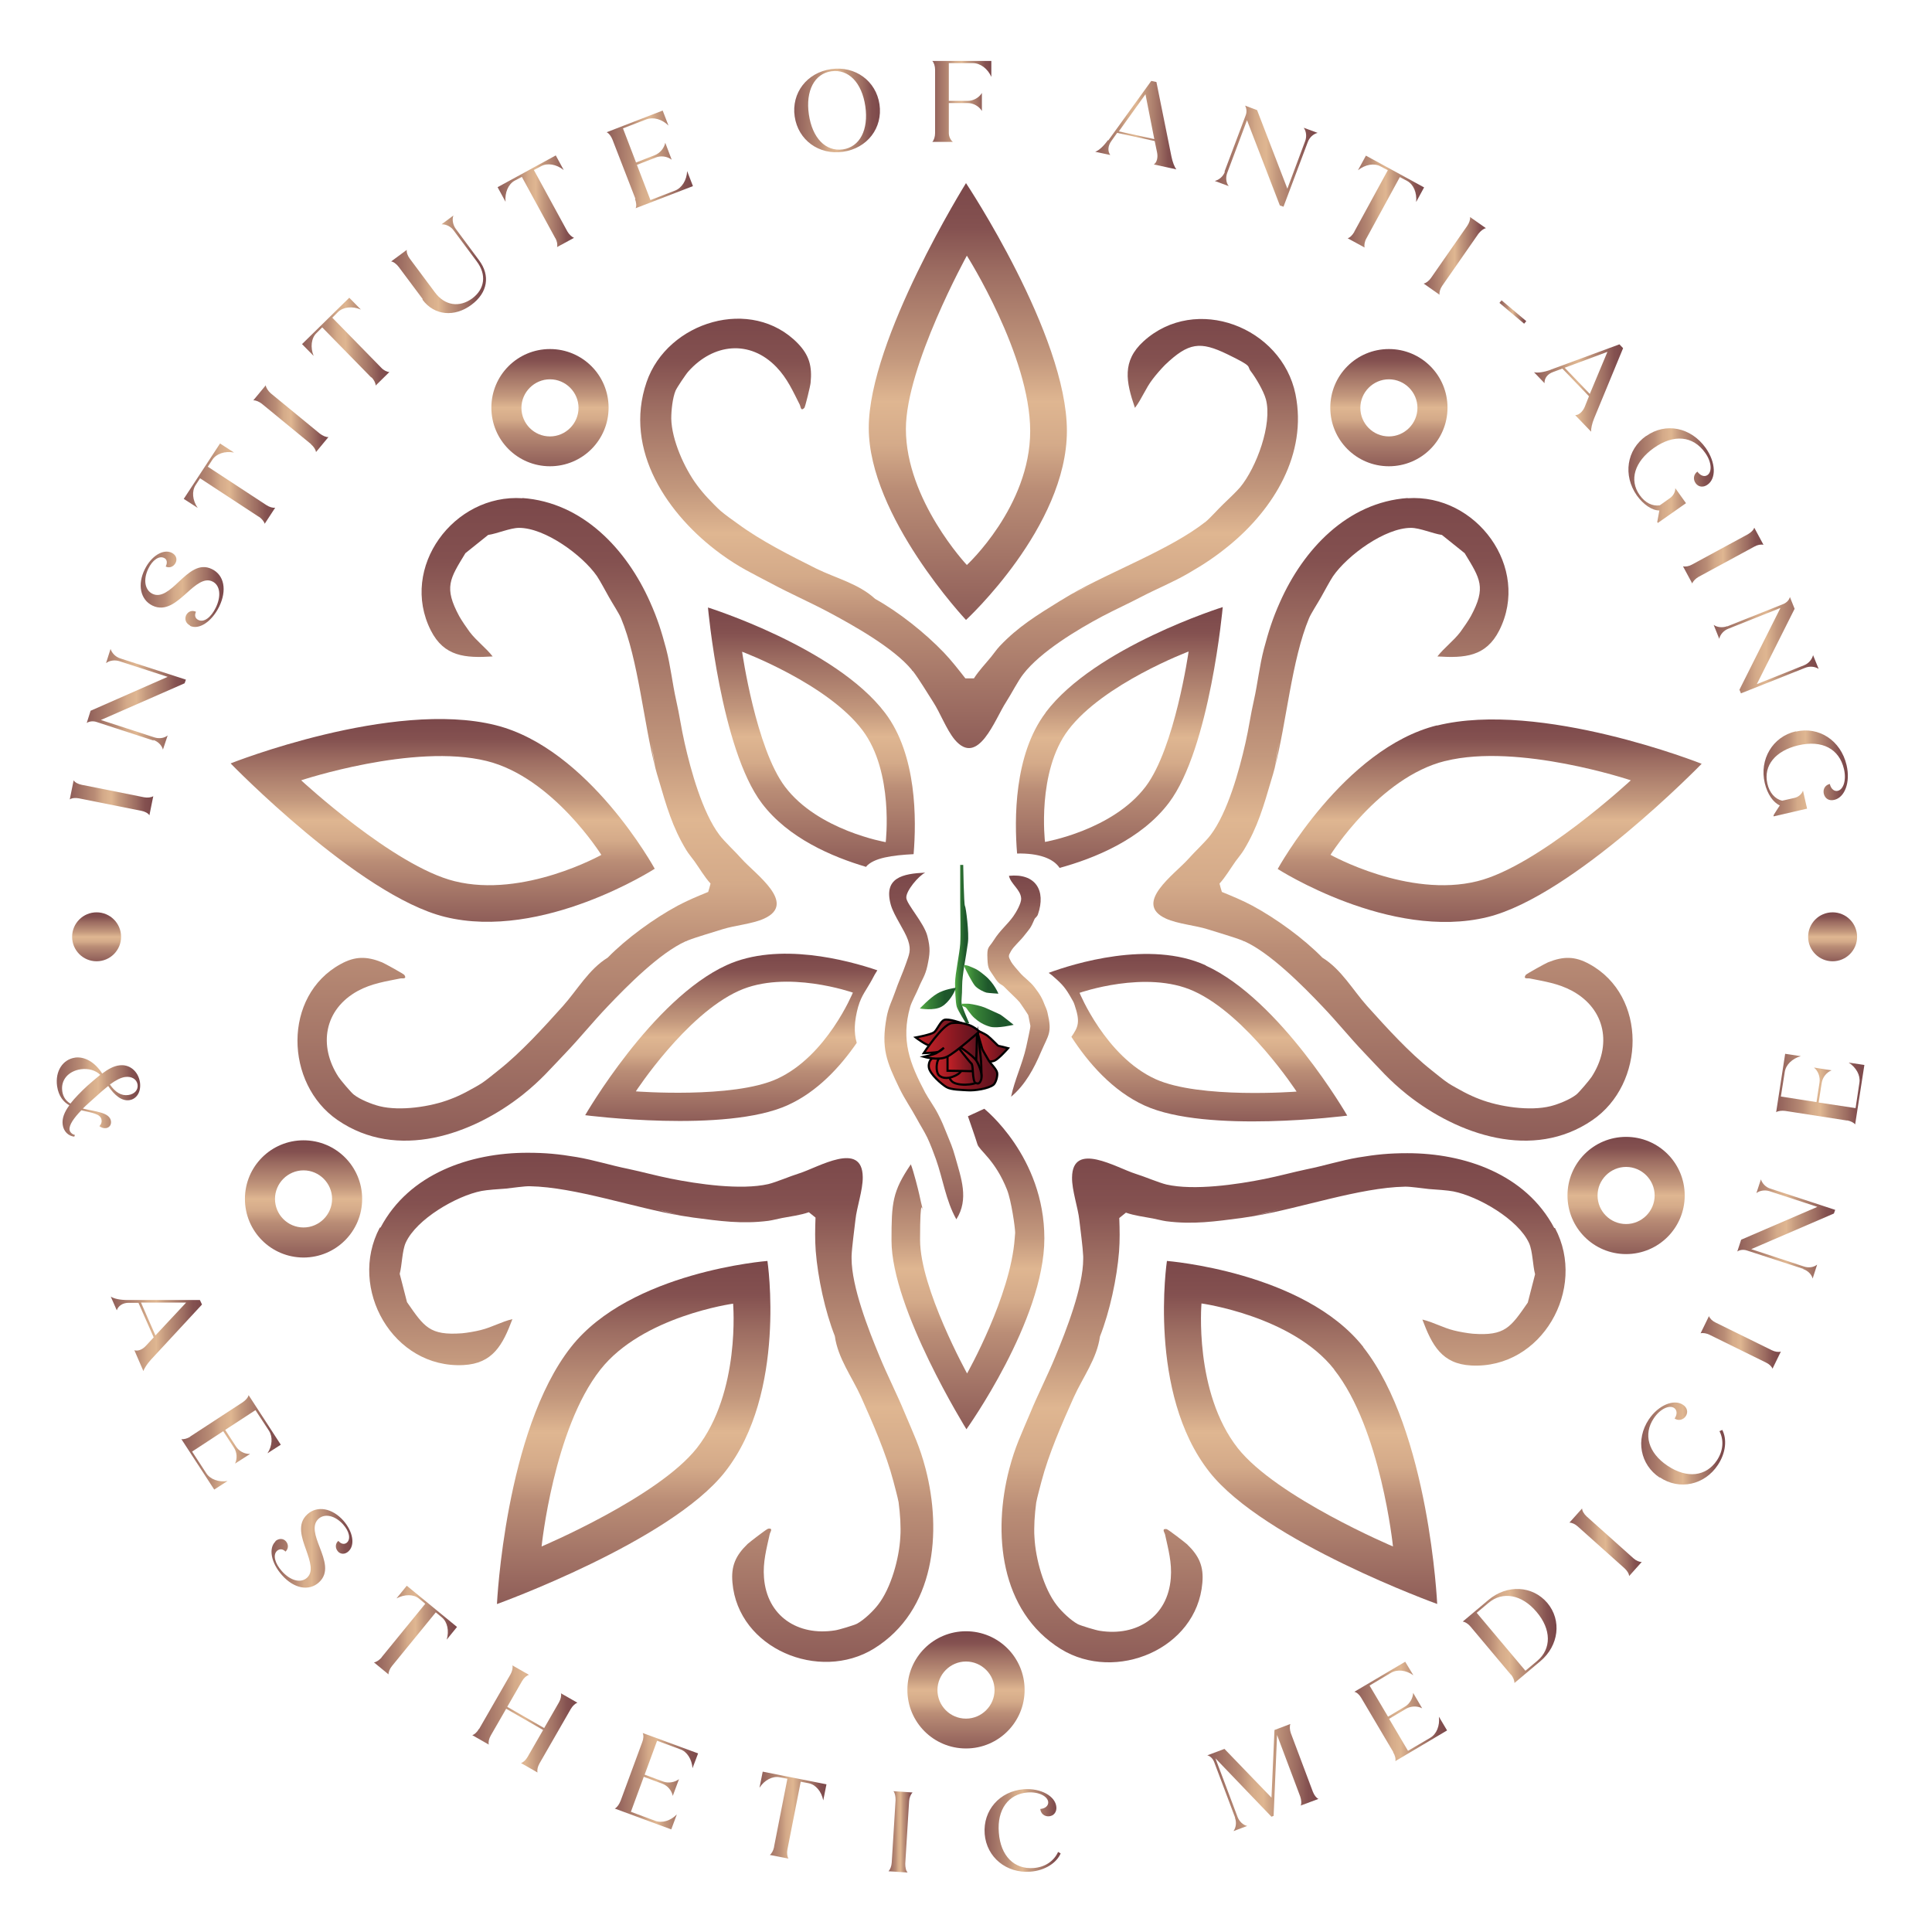 <?xml version="1.0" encoding="UTF-8"?>
<svg xmlns="http://www.w3.org/2000/svg" xmlns:xlink="http://www.w3.org/1999/xlink" version="1.1" viewBox="0 0 900 900">
  <!-- Generator: Adobe Illustrator 29.0.0, SVG Export Plug-In . SVG Version: 2.1.0 Build 186)  -->
  <defs>
    <style>
      .st0 {
        fill: url(#New_Gradient_Swatch_362);
      }

      .st1 {
        fill: url(#New_Gradient_Swatch_361);
      }

      .st2 {
        fill: url(#New_Gradient_Swatch_323);
      }

      .st3 {
        fill: url(#New_Gradient_Swatch_329);
      }

      .st4 {
        fill: url(#New_Gradient_Swatch_320);
      }

      .st5 {
        fill: url(#New_Gradient_Swatch_327);
      }

      .st6 {
        fill: url(#New_Gradient_Swatch_322);
      }

      .st7 {
        fill: url(#New_Gradient_Swatch_321);
      }

      .st8 {
        fill: url(#New_Gradient_Swatch_324);
      }

      .st9 {
        fill: url(#New_Gradient_Swatch_328);
      }

      .st10 {
        fill: url(#New_Gradient_Swatch_326);
      }

      .st11 {
        fill: url(#New_Gradient_Swatch_325);
      }

      .st12 {
        fill: url(#New_Gradient_Swatch_340);
      }

      .st13 {
        fill: url(#New_Gradient_Swatch_346);
      }

      .st14 {
        fill: url(#New_Gradient_Swatch_345);
      }

      .st15 {
        fill: url(#New_Gradient_Swatch_348);
      }

      .st16 {
        fill: url(#New_Gradient_Swatch_347);
      }

      .st17 {
        fill: url(#New_Gradient_Swatch_342);
      }

      .st18 {
        fill: url(#New_Gradient_Swatch_341);
      }

      .st19 {
        fill: url(#New_Gradient_Swatch_344);
      }

      .st20 {
        fill: url(#New_Gradient_Swatch_343);
      }

      .st21 {
        fill: url(#New_Gradient_Swatch_350);
      }

      .st22 {
        fill: url(#New_Gradient_Swatch_313);
      }

      .st23 {
        fill: url(#New_Gradient_Swatch_310);
      }

      .st24 {
        fill: url(#New_Gradient_Swatch_349);
      }

      .st25 {
        fill: url(#New_Gradient_Swatch_317);
      }

      .st26 {
        fill: url(#New_Gradient_Swatch_311);
      }

      .st27 {
        fill: url(#New_Gradient_Swatch_314);
      }

      .st28 {
        fill: url(#New_Gradient_Swatch_316);
      }

      .st29 {
        fill: url(#New_Gradient_Swatch_312);
      }

      .st30 {
        fill: url(#New_Gradient_Swatch_315);
      }

      .st31 {
        fill: url(#New_Gradient_Swatch_318);
      }

      .st32 {
        fill: url(#New_Gradient_Swatch_319);
      }

      .st33 {
        fill: url(#New_Gradient_Swatch_360);
      }

      .st34 {
        fill: url(#New_Gradient_Swatch_330);
      }

      .st35 {
        fill: url(#New_Gradient_Swatch_333);
      }

      .st36 {
        fill: url(#New_Gradient_Swatch_332);
      }

      .st37 {
        fill: url(#New_Gradient_Swatch_334);
      }

      .st38 {
        fill: url(#New_Gradient_Swatch_337);
      }

      .st39 {
        fill: url(#New_Gradient_Swatch_336);
      }

      .st40 {
        fill: url(#New_Gradient_Swatch_331);
      }

      .st41 {
        fill: url(#New_Gradient_Swatch_338);
      }

      .st42 {
        fill: url(#New_Gradient_Swatch_335);
      }

      .st43 {
        fill: url(#New_Gradient_Swatch_339);
      }

      .st44 {
        fill: url(#New_Gradient_Swatch_357);
      }

      .st45 {
        fill: url(#New_Gradient_Swatch_355);
      }

      .st46 {
        fill: url(#New_Gradient_Swatch_359);
      }

      .st47 {
        fill: url(#New_Gradient_Swatch_354);
      }

      .st48 {
        fill: url(#New_Gradient_Swatch_351);
      }

      .st49 {
        fill: url(#New_Gradient_Swatch_356);
      }

      .st50 {
        fill: url(#New_Gradient_Swatch_358);
      }

      .st51 {
        fill: url(#New_Gradient_Swatch_352);
      }

      .st52 {
        fill: url(#New_Gradient_Swatch_353);
      }

      .st53 {
        fill: url(#New_Gradient_Swatch_14);
      }

      .st53, .st54, .st55, .st56, .st57, .st58, .st59, .st60 {
        stroke: #000;
        stroke-miterlimit: 10;
      }

      .st54 {
        fill: url(#New_Gradient_Swatch_12);
      }

      .st55 {
        fill: url(#New_Gradient_Swatch_11);
      }

      .st56 {
        fill: url(#New_Gradient_Swatch_15);
      }

      .st57 {
        fill: url(#New_Gradient_Swatch_13);
      }

      .st58 {
        fill: url(#New_Gradient_Swatch_17);
      }

      .st59 {
        fill: url(#New_Gradient_Swatch_16);
      }

      .st60 {
        fill: url(#New_Gradient_Swatch_1);
      }

      .st61 {
        fill: url(#New_Gradient_Swatch_36);
      }

      .st62 {
        fill: url(#New_Gradient_Swatch_37);
      }

      .st63 {
        fill: url(#New_Gradient_Swatch_34);
      }

      .st64 {
        fill: url(#New_Gradient_Swatch_35);
      }

      .st65 {
        fill: url(#New_Gradient_Swatch_38);
      }

      .st66 {
        fill: url(#New_Gradient_Swatch_39);
      }

      .st67 {
        fill: url(#New_Gradient_Swatch_31);
      }

      .st68 {
        fill: url(#New_Gradient_Swatch_32);
      }

      .st69 {
        fill: url(#New_Gradient_Swatch_33);
      }

      .st70 {
        fill: url(#New_Gradient_Swatch_21);
      }

      .st71 {
        fill: url(#New_Gradient_Swatch_22);
      }

      .st72 {
        fill: url(#New_Gradient_Swatch_23);
      }

      .st73 {
        fill: url(#New_Gradient_Swatch_3);
      }

      .st74 {
        fill: url(#New_Gradient_Swatch_2);
      }
    </style>
    <linearGradient id="New_Gradient_Swatch_1" data-name="New Gradient Swatch 1" x1="426.7" y1="481.1" x2="448" y2="481.1" gradientUnits="userSpaceOnUse">
      <stop offset="0" stop-color="#c52127"/>
      <stop offset="1" stop-color="#5a121e"/>
    </linearGradient>
    <linearGradient id="New_Gradient_Swatch_11" data-name="New Gradient Swatch 1" x1="453" y1="486.8" x2="469.6" y2="486.8" xlink:href="#New_Gradient_Swatch_1"/>
    <linearGradient id="New_Gradient_Swatch_12" data-name="New Gradient Swatch 1" x1="432.7" y1="494.6" x2="464.5" y2="494.6" xlink:href="#New_Gradient_Swatch_1"/>
    <linearGradient id="New_Gradient_Swatch_13" data-name="New Gradient Swatch 1" x1="442.3" y1="493.2" x2="457.2" y2="493.2" xlink:href="#New_Gradient_Swatch_1"/>
    <linearGradient id="New_Gradient_Swatch_14" data-name="New Gradient Swatch 1" x1="436.4" y1="491.6" x2="455.1" y2="491.6" xlink:href="#New_Gradient_Swatch_1"/>
    <linearGradient id="New_Gradient_Swatch_15" data-name="New Gradient Swatch 1" x1="441.4" y1="490.2" x2="455.1" y2="490.2" xlink:href="#New_Gradient_Swatch_1"/>
    <linearGradient id="New_Gradient_Swatch_16" data-name="New Gradient Swatch 1" x1="445.1" y1="495.4" x2="457.3" y2="495.4" xlink:href="#New_Gradient_Swatch_1"/>
    <linearGradient id="New_Gradient_Swatch_17" data-name="New Gradient Swatch 1" x1="430.3" y1="484.8" x2="456.1" y2="484.8" xlink:href="#New_Gradient_Swatch_1"/>
    <linearGradient id="New_Gradient_Swatch_2" data-name="New Gradient Swatch 2" x1="444.9" y1="439.8" x2="451.5" y2="439.8" gradientUnits="userSpaceOnUse">
      <stop offset="0" stop-color="#56b245"/>
      <stop offset="0" stop-color="#54af44"/>
      <stop offset=".3" stop-color="#367f36"/>
      <stop offset=".6" stop-color="#24622e"/>
      <stop offset=".7" stop-color="#1e572b"/>
      <stop offset="1" stop-color="#1d562b"/>
    </linearGradient>
    <linearGradient id="New_Gradient_Swatch_21" data-name="New Gradient Swatch 2" x1="428.5" y1="465.1" x2="445.1" y2="465.1" xlink:href="#New_Gradient_Swatch_2"/>
    <linearGradient id="New_Gradient_Swatch_22" data-name="New Gradient Swatch 2" x1="449.1" y1="456.3" x2="465" y2="456.3" xlink:href="#New_Gradient_Swatch_2"/>
    <linearGradient id="New_Gradient_Swatch_23" data-name="New Gradient Swatch 2" x1="448" y1="473.1" x2="472.1" y2="473.1" xlink:href="#New_Gradient_Swatch_2"/>
    <linearGradient id="New_Gradient_Swatch_3" data-name="New Gradient Swatch 3" x1="474.4" y1="511" x2="474.4" y2="407.9" gradientUnits="userSpaceOnUse">
      <stop offset="0" stop-color="#7b484a"/>
      <stop offset="0" stop-color="#8e5d58"/>
      <stop offset=".3" stop-color="#ba8d76"/>
      <stop offset=".4" stop-color="#d4aa89"/>
      <stop offset=".5" stop-color="#dfb691"/>
      <stop offset=".6" stop-color="#c3987d"/>
      <stop offset=".8" stop-color="#9c6c61"/>
      <stop offset=".9" stop-color="#845150"/>
      <stop offset="1" stop-color="#7b484a"/>
    </linearGradient>
    <linearGradient id="New_Gradient_Swatch_31" data-name="New Gradient Swatch 3" x1="430.3" y1="568" x2="430.3" y2="406.5" xlink:href="#New_Gradient_Swatch_3"/>
    <linearGradient id="New_Gradient_Swatch_32" data-name="New Gradient Swatch 3" x1="451.5" y1="348.5" x2="451.5" y2="148.5" xlink:href="#New_Gradient_Swatch_3"/>
    <linearGradient id="New_Gradient_Swatch_33" data-name="New Gradient Swatch 3" x1="250.3" y1="531.5" x2="250.3" y2="232" xlink:href="#New_Gradient_Swatch_3"/>
    <linearGradient id="New_Gradient_Swatch_34" data-name="New Gradient Swatch 3" x1="648.9" y1="531.5" x2="648.9" y2="232" xlink:href="#New_Gradient_Swatch_3"/>
    <linearGradient id="New_Gradient_Swatch_35" data-name="New Gradient Swatch 3" x1="598" y1="774.5" x2="598" y2="537.3" xlink:href="#New_Gradient_Swatch_3"/>
    <linearGradient id="New_Gradient_Swatch_36" data-name="New Gradient Swatch 3" x1="303.3" y1="774.3" x2="303.3" y2="537.1" xlink:href="#New_Gradient_Swatch_3"/>
    <linearGradient id="New_Gradient_Swatch_37" data-name="New Gradient Swatch 3" x1="558" y1="522.3" x2="558" y2="444.4" xlink:href="#New_Gradient_Swatch_3"/>
    <linearGradient id="New_Gradient_Swatch_38" data-name="New Gradient Swatch 3" x1="521.5" y1="404.3" x2="521.5" y2="282.9" xlink:href="#New_Gradient_Swatch_3"/>
    <linearGradient id="New_Gradient_Swatch_39" data-name="New Gradient Swatch 3" x1="450.9" y1="665.8" x2="450.9" y2="516.4" xlink:href="#New_Gradient_Swatch_3"/>
    <linearGradient id="New_Gradient_Swatch_310" data-name="New Gradient Swatch 3" x1="340.6" y1="522.2" x2="340.6" y2="444.3" xlink:href="#New_Gradient_Swatch_3"/>
    <linearGradient id="New_Gradient_Swatch_311" data-name="New Gradient Swatch 3" x1="378" y1="403.6" x2="378" y2="282.9" xlink:href="#New_Gradient_Swatch_3"/>
    <linearGradient id="New_Gradient_Swatch_312" data-name="New Gradient Swatch 3" x1="450.9" y1="288.8" x2="450.9" y2="85.3" xlink:href="#New_Gradient_Swatch_3"/>
    <linearGradient id="New_Gradient_Swatch_313" data-name="New Gradient Swatch 3" x1="206.2" y1="429.4" x2="206.2" y2="335" xlink:href="#New_Gradient_Swatch_3"/>
    <linearGradient id="New_Gradient_Swatch_314" data-name="New Gradient Swatch 3" x1="693.9" y1="429.4" x2="693.9" y2="335" xlink:href="#New_Gradient_Swatch_3"/>
    <linearGradient id="New_Gradient_Swatch_315" data-name="New Gradient Swatch 3" x1="605.9" y1="747.2" x2="605.9" y2="587.4" xlink:href="#New_Gradient_Swatch_3"/>
    <linearGradient id="New_Gradient_Swatch_316" data-name="New Gradient Swatch 3" x1="295.3" y1="747.2" x2="295.3" y2="587.4" xlink:href="#New_Gradient_Swatch_3"/>
    <linearGradient id="New_Gradient_Swatch_317" data-name="New Gradient Swatch 3" x1="256.2" y1="217.3" x2="256.2" y2="162.6" xlink:href="#New_Gradient_Swatch_3"/>
    <linearGradient id="New_Gradient_Swatch_318" data-name="New Gradient Swatch 3" x1="647" y1="217.3" x2="647" y2="162.6" xlink:href="#New_Gradient_Swatch_3"/>
    <linearGradient id="New_Gradient_Swatch_319" data-name="New Gradient Swatch 3" x1="757.5" y1="584.2" x2="757.5" y2="529.6" xlink:href="#New_Gradient_Swatch_3"/>
    <linearGradient id="New_Gradient_Swatch_320" data-name="New Gradient Swatch 3" x1="141.4" y1="585.8" x2="141.4" y2="531.2" xlink:href="#New_Gradient_Swatch_3"/>
    <linearGradient id="New_Gradient_Swatch_321" data-name="New Gradient Swatch 3" x1="450" y1="814.6" x2="450" y2="759.9" xlink:href="#New_Gradient_Swatch_3"/>
    <linearGradient id="New_Gradient_Swatch_322" data-name="New Gradient Swatch 3" x1="45" y1="447.8" x2="45" y2="425" xlink:href="#New_Gradient_Swatch_3"/>
    <linearGradient id="New_Gradient_Swatch_323" data-name="New Gradient Swatch 3" x1="853.7" y1="447.8" x2="853.7" y2="425" xlink:href="#New_Gradient_Swatch_3"/>
    <linearGradient id="New_Gradient_Swatch_324" data-name="New Gradient Swatch 3" x1="26.3" y1="511" x2="65.2" y2="511" xlink:href="#New_Gradient_Swatch_3"/>
    <linearGradient id="New_Gradient_Swatch_325" data-name="New Gradient Swatch 3" x1="51.6" y1="621.3" x2="94.1" y2="621.3" xlink:href="#New_Gradient_Swatch_3"/>
    <linearGradient id="New_Gradient_Swatch_326" data-name="New Gradient Swatch 3" x1="84.5" y1="671.9" x2="130.8" y2="671.9" xlink:href="#New_Gradient_Swatch_3"/>
    <linearGradient id="New_Gradient_Swatch_327" data-name="New Gradient Swatch 3" x1="126.3" y1="721.2" x2="164.2" y2="721.2" xlink:href="#New_Gradient_Swatch_3"/>
    <linearGradient id="New_Gradient_Swatch_328" data-name="New Gradient Swatch 3" x1="174.2" y1="759.4" x2="213" y2="759.4" xlink:href="#New_Gradient_Swatch_3"/>
    <linearGradient id="New_Gradient_Swatch_329" data-name="New Gradient Swatch 3" x1="220" y1="800.8" x2="269.1" y2="800.8" xlink:href="#New_Gradient_Swatch_3"/>
    <linearGradient id="New_Gradient_Swatch_330" data-name="New Gradient Swatch 3" x1="286.5" y1="829.6" x2="325.3" y2="829.6" xlink:href="#New_Gradient_Swatch_3"/>
    <linearGradient id="New_Gradient_Swatch_331" data-name="New Gradient Swatch 3" x1="353.8" y1="845.5" x2="385" y2="845.5" xlink:href="#New_Gradient_Swatch_3"/>
    <linearGradient id="New_Gradient_Swatch_332" data-name="New Gradient Swatch 3" x1="413.9" y1="853.3" x2="425.1" y2="853.3" xlink:href="#New_Gradient_Swatch_3"/>
    <linearGradient id="New_Gradient_Swatch_333" data-name="New Gradient Swatch 3" x1="458.6" y1="852.7" x2="494.1" y2="852.7" xlink:href="#New_Gradient_Swatch_3"/>
    <linearGradient id="New_Gradient_Swatch_334" data-name="New Gradient Swatch 3" x1="562.4" y1="828" x2="614.4" y2="828" xlink:href="#New_Gradient_Swatch_3"/>
    <linearGradient id="New_Gradient_Swatch_335" data-name="New Gradient Swatch 3" x1="631" y1="797.1" x2="674.1" y2="797.1" xlink:href="#New_Gradient_Swatch_3"/>
    <linearGradient id="New_Gradient_Swatch_336" data-name="New Gradient Swatch 3" x1="681.4" y1="762.1" x2="725.1" y2="762.1" xlink:href="#New_Gradient_Swatch_3"/>
    <linearGradient id="New_Gradient_Swatch_337" data-name="New Gradient Swatch 3" x1="731.1" y1="718.5" x2="764.9" y2="718.5" xlink:href="#New_Gradient_Swatch_3"/>
    <linearGradient id="New_Gradient_Swatch_338" data-name="New Gradient Swatch 3" x1="764.5" y1="672.5" x2="803.5" y2="672.5" xlink:href="#New_Gradient_Swatch_3"/>
    <linearGradient id="New_Gradient_Swatch_339" data-name="New Gradient Swatch 3" x1="792.1" y1="625.4" x2="829.6" y2="625.4" xlink:href="#New_Gradient_Swatch_3"/>
    <linearGradient id="New_Gradient_Swatch_340" data-name="New Gradient Swatch 3" x1="809.3" y1="572.4" x2="855" y2="572.4" xlink:href="#New_Gradient_Swatch_3"/>
    <linearGradient id="New_Gradient_Swatch_341" data-name="New Gradient Swatch 3" x1="827.4" y1="507.4" x2="868.6" y2="507.4" xlink:href="#New_Gradient_Swatch_3"/>
    <linearGradient id="New_Gradient_Swatch_342" data-name="New Gradient Swatch 3" x1="32.5" y1="371.6" x2="71.3" y2="371.6" xlink:href="#New_Gradient_Swatch_3"/>
    <linearGradient id="New_Gradient_Swatch_343" data-name="New Gradient Swatch 3" x1="40.4" y1="326" x2="86.7" y2="326" xlink:href="#New_Gradient_Swatch_3"/>
    <linearGradient id="New_Gradient_Swatch_344" data-name="New Gradient Swatch 3" x1="65.6" y1="274.4" x2="104.4" y2="274.4" xlink:href="#New_Gradient_Swatch_3"/>
    <linearGradient id="New_Gradient_Swatch_345" data-name="New Gradient Swatch 3" x1="85.6" y1="225.3" x2="128.2" y2="225.3" xlink:href="#New_Gradient_Swatch_3"/>
    <linearGradient id="New_Gradient_Swatch_346" data-name="New Gradient Swatch 3" x1="118.1" y1="195" x2="153.1" y2="195" xlink:href="#New_Gradient_Swatch_3"/>
    <linearGradient id="New_Gradient_Swatch_347" data-name="New Gradient Swatch 3" x1="140.6" y1="159.2" x2="181.3" y2="159.2" xlink:href="#New_Gradient_Swatch_3"/>
    <linearGradient id="New_Gradient_Swatch_348" data-name="New Gradient Swatch 3" x1="182.2" y1="122.9" x2="226.4" y2="122.9" xlink:href="#New_Gradient_Swatch_3"/>
    <linearGradient id="New_Gradient_Swatch_349" data-name="New Gradient Swatch 3" x1="231.8" y1="93.9" x2="267.4" y2="93.9" xlink:href="#New_Gradient_Swatch_3"/>
    <linearGradient id="New_Gradient_Swatch_350" data-name="New Gradient Swatch 3" x1="282.7" y1="74.2" x2="322.9" y2="74.2" xlink:href="#New_Gradient_Swatch_3"/>
    <linearGradient id="New_Gradient_Swatch_351" data-name="New Gradient Swatch 3" x1="370" y1="51.4" x2="409.9" y2="51.4" xlink:href="#New_Gradient_Swatch_3"/>
    <linearGradient id="New_Gradient_Swatch_352" data-name="New Gradient Swatch 3" x1="434.2" y1="47.3" x2="461.7" y2="47.3" xlink:href="#New_Gradient_Swatch_3"/>
    <linearGradient id="New_Gradient_Swatch_353" data-name="New Gradient Swatch 3" x1="510.4" y1="58.4" x2="548" y2="58.4" xlink:href="#New_Gradient_Swatch_3"/>
    <linearGradient id="New_Gradient_Swatch_354" data-name="New Gradient Swatch 3" x1="565.8" y1="72.7" x2="613.8" y2="72.7" xlink:href="#New_Gradient_Swatch_3"/>
    <linearGradient id="New_Gradient_Swatch_355" data-name="New Gradient Swatch 3" x1="627.8" y1="93.8" x2="663.4" y2="93.8" xlink:href="#New_Gradient_Swatch_3"/>
    <linearGradient id="New_Gradient_Swatch_356" data-name="New Gradient Swatch 3" x1="663.2" y1="119.2" x2="692.2" y2="119.2" xlink:href="#New_Gradient_Swatch_3"/>
    <linearGradient id="New_Gradient_Swatch_357" data-name="New Gradient Swatch 3" x1="698.5" y1="145.3" x2="711" y2="145.3" xlink:href="#New_Gradient_Swatch_3"/>
    <linearGradient id="New_Gradient_Swatch_358" data-name="New Gradient Swatch 3" x1="714.5" y1="180.8" x2="756.1" y2="180.8" xlink:href="#New_Gradient_Swatch_3"/>
    <linearGradient id="New_Gradient_Swatch_359" data-name="New Gradient Swatch 3" x1="758.7" y1="221.6" x2="798.3" y2="221.6" xlink:href="#New_Gradient_Swatch_3"/>
    <linearGradient id="New_Gradient_Swatch_360" data-name="New Gradient Swatch 3" x1="783.9" y1="258.8" x2="821.5" y2="258.8" xlink:href="#New_Gradient_Swatch_3"/>
    <linearGradient id="New_Gradient_Swatch_361" data-name="New Gradient Swatch 3" x1="798.3" y1="300.6" x2="847.2" y2="300.6" xlink:href="#New_Gradient_Swatch_3"/>
    <linearGradient id="New_Gradient_Swatch_362" data-name="New Gradient Swatch 3" x1="821.6" y1="360.4" x2="860.7" y2="360.4" xlink:href="#New_Gradient_Swatch_3"/>
  </defs>
  <g id="Rose">
    <g id="Rose_Head_copy_3">
      <path class="st60" d="M448,476.6s-6.2-2.2-8.1-1.5-3.3,4.7-4.8,5.8-8.5,2.4-8.5,2.4c0,0,5.2,4,7.2,3.9s7.5-2.3,9.4-4,4.7-6.6,4.7-6.6Z"/>
      <path class="st55" d="M453,479s5.4,2.3,7,3.5,4.8,4.7,5.1,4.7,4.5,1.1,4.5,1.1c0,0-4.3,4.9-6.3,5.8s-6.2.2-7.1-.5-3.1-14.6-3.1-14.6Z"/>
      <path class="st54" d="M455.4,481.1s2.1,7.2,2.2,7.6,2.3,4.2,3.1,5.5,3.5,3.9,3.8,5.5-.6,4.7-1.7,5.6c-2.4,1.9-8.8,2.8-11.9,2.6s-7.8-.2-10-1.5-7.8-6.1-8.2-9.2,1.8-4.4,1.8-4.4l20.9-11.9Z"/>
      <path class="st57" d="M455.4,481.1s1.7,11.2,1.7,15,.6,6.3-.8,7.5c-2.5,2.1-10.8,2.4-13,0s-1.2-4.3-.7-5.6c1.8-5,12.9-16.8,12.9-16.8Z"/>
      <path class="st53" d="M455.1,481.5s-4.7,16.2-8.7,18.8-7.6,2.2-9.1.5-1.1-6.1,0-7.6c3-4.1,17.8-11.7,17.8-11.7Z"/>
      <path class="st56" d="M455.1,481.5s-.2,17.2-.9,17.3c-2.1.4-.5.1-12.8,0v-9l13.7-8.3Z"/>
      <path class="st59" d="M445.1,486.3s8.2,5.3,9.8,7.9,2.9,6.7,2.1,8.9-1.8,1.6-2.5,1.4-.9-1.8-1-2.4c-.4-1.6-.2-6.1-1-6.7s-7.4-9.1-7.4-9.1Z"/>
      <path class="st58" d="M456.1,480.5s-4.2-4.9-12.7-3.9c-4.3.5-13.1,14-13.1,14,0,0,5.4-.2,6.7-.6s2.7-1.9,2.7-1.9c0,0-2.7,2.1-3.7,2.6s-5.6,1.6-5.6,1.6c0,0,6.7,1.9,10.7,0s15-11.7,15-11.7Z"/>
    </g>
    <path id="Rose_Stem" class="st74" d="M447.4,402.9h1.3s.3,18.4.8,19.1,2,12.8,1.4,17.1c-.9,6.8-2.7,15-2.7,20.1s-.5,6.7-.2,8.5,3.5,9,3.5,9h-1.5s-3.7-5.8-4.3-7.7-.8-8.3-.8-11.1c.1-4.6,2.1-13.6,2.4-18.2s0-14.5,0-19.3v-17.6Z"/>
    <path id="Rose_Leaf" class="st70" d="M444.9,460.2s-4.9.6-8.4,2.7-8,6.9-8,6.9c0,0,6.6,1.2,10.2-.9s6-6.8,6.4-8.2-.1-.4-.1-.4Z"/>
    <path id="Rose_Leaf1" data-name="Rose_Leaf" class="st71" d="M449.2,449.6s-.2.2,0,.6c.7,1.7,3.5,7.1,4.8,8.8s4.6,3.2,5.5,3.4,5.6.5,5.6.5c0,0-1.9-4.8-6.1-8.3s-4.8-3.3-6.7-4.2-3-.8-3-.8Z"/>
    <path id="Rose_Leaf2" data-name="Rose_Leaf" class="st72" d="M448,467.6s2.6-.1,3.5,0c1.8.2,5.4,1,7.1,1.7s6.9,3.1,7.5,3.4,6.1,4.7,6.1,4.7c0,0-7.6,1.8-10.9.9s-5.6-2.5-7.4-4.1-3.6-4.5-3.9-4.8-1.8-.8-1.8-.8l-.2-.8Z"/>
  </g>
  <g id="All_Together">
    <g id="Squigly_Line_copy_4">
      <path class="st73" d="M487,469c-1.5-4-2.4-5.6-5-9-2.2-2.9-5-4.6-7-7-1-1.1-3.5-4-4-5-1.4-2.6-1.3-2.7,0-5,1.2-2.1,4.2-4.7,6-7,2.8-3.6,3-3.3,5-8,.2-.4,1.1-.9,1.5-2,3.9-11.3-1.2-19.3-13.5-18,.9,3.9,5.5,6.4,5.7,10.6.1,2.2-2.4,6.5-3.7,8.3-2.7,3.8-6.1,6.4-9,11-2.5,4-3.3,2.8-3,9,.2,4.6.8,4.6,3,8,2.6,4.2,3.4,3.3,5,5,2,2.1,5.6,5.3,7,7,.4.5,3.9,5.7,4,6,0,.2,1,4.7,1,5,0,1.2-1.6,8-2,10-1.7,7.6-5.4,15.3-7,23,6.6-5.5,10.7-13.2,14-21,3.4-7.9,5.2-8.7,3-18-.3-1.5-.6-1.8-1-3Z"/>
      <path class="st67" d="M441,528c-1.5-3.7-2.1-5.3-4-9-2-3.9-4.4-7-6-10-7.2-13.6-11.4-24.4-7-40,.7-2.4,3-6.5,4-9,1.4-3.5,3-5.4,4-10,1.2-5.7,1.5-8.1,0-14-1.6-6.1-9.5-14.6-9.8-17.7-.3-3.2,5.7-10.3,8.8-11.8-10.5.5-19.6,2.3-16,15.1,1.5,5.1,6.4,11.7,8,16.4,1.6,4.8.5,6.6-1,11-1.5,4.3-3.5,8.6-5,13-1.5,4.4-3.1,7-4,12-2.6,14.3,0,20.6,6,33,2.6,5.3,5.4,9.2,8,14,1.6,3,3.5,5.9,5,9,1.4,3,2.9,6.9,4,10,3.3,9.3,4.6,19.3,9.5,28,6-9.4,2.2-19.3-.5-29-1.3-4.7-2.3-6.8-4-11Z"/>
    </g>
    <g id="Waves_copy_4">
      <path class="st68" d="M603.5,183.7c-6.4-31.4-46.5-46.8-70.8-24.7-10.1,9.2-8.2,18.8-4,31,3.2-4.2,4.9-9,8.2-13.3,1.4-1.9,4.2-5.1,5.8-6.7,11-10.5,16.4-11.1,29-5s8.9,5.3,11,8,5.9,9,7,13c3.1,11.6-4.4,31.8-12,41-1.6,1.9-5.9,6-8,8-2.2,2.1-6.1,6.5-8,8-16.5,13-44.1,23.1-63,34,3.6-1.8,7.4-3.5,11.1-5.2-3.7,1.7-7.4,3.5-11.1,5.2-1.7,1-3.4,2-5,3-10.5,6.5-19.4,11.9-28,21-1.5,1.6-2.6,3.3-4,5-2.7,3.3-5.7,6.4-8,10-1.3,0-2.7,0-4,0-3.3-4.2-6.3-8.1-10-12-8.7-9.1-21-18.9-32-25-7.7-7.1-18.2-9.6-27.4-14.1-12-6-25.9-13-36.6-20.9-2.4-1.7-5.9-4.2-8-6-1.6-1.4-4.5-4.4-6-6-1.6-1.7-3.6-4.1-5-6-5.9-7.9-11.8-21.1-12-31,0-3.8.6-9.6,2-13,.6-1.4,4.8-7.7,6-9,11.6-13,28.6-14.9,41-2,5.1,5.3,7.7,11.3,10.9,17.6.4.8.4,3.2,2.1,1.4.4-.4,2.8-10.3,2.9-11.6.8-7.7-.6-12.9-5.9-18.4-21.5-22.2-60.8-10.3-70.5,18-10.9,31.8,10,62.1,34.5,80,8.9,6.5,14.6,9,24,14,8.6,4.6,17.5,8.5,26,13,11.8,6.3,30.6,16.8,39,27,.1.3.4.6.7.8,2.8,3.7,6.8,10.3,9.3,14.2,3.2,4.9,6.2,12.9,10,17.5,11,13.1,18.8-9.6,24-17.5,2.4-3.7,5.6-10,8-13,8-10.4,25.3-20.8,37-27,5.9-3.1,12.1-5.9,18-9,7.3-3.8,14.8-6.8,22-11,7.4-4.3,12.4-7.6,19-13,20.6-16.9,36.4-42.5,30.8-70.3Z"/>
      <path class="st69" d="M243.4,232.1c-32-2.2-57.5,32.3-42.7,61.6,6.2,12.2,16,12.9,28.8,12.1-3.2-4.1-7.4-7.1-10.7-11.4-1.4-1.9-3.8-5.4-4.9-7.4-7.2-13.4-4.4-17.3,2.9-29.3l10.6-8.5c4.2-.6,10.3-3.3,14.4-3.3,12.1,0,29.5,12.7,36.3,22.5,1.4,2.1,4.2,7.3,5.6,9.8,1.5,2.7,4.7,7.6,5.6,9.8,8.1,19.4,10.5,48.7,16,69.8-.8-4-1.4-8-2-12.1.7,4,1.4,8.1,2,12.1.5,1.8,1,3.8,1.6,5.6,3.5,11.9,6.3,21.9,12.8,32.6,1.1,1.8,2.5,3.4,3.8,5.2,2.5,3.5,4.6,7.2,7.5,10.4-.3,1.3-.7,2.6-1.1,3.9-4.9,2-9.5,3.9-14.2,6.4-11.1,6-23.8,15.2-32.6,24.2-8.9,5.5-14.1,15-20.9,22.6-9,10-19.4,21.5-29.9,29.8-2.3,1.8-5.6,4.6-7.9,6.1-1.8,1.2-5.4,3.1-7.4,4.2-2.1,1.1-4.9,2.4-7.1,3.2-9.2,3.6-23.5,5.7-33.1,3.3-3.6-.9-9.1-3.1-12-5.4-1.2-.9-6.1-6.7-7.1-8.2-9.5-14.6-6.7-31.5,9-40.1,6.5-3.5,12.9-4.4,19.8-5.8.8-.2,3.2.5,1.9-1.6-.3-.5-9.2-5.4-10.4-5.9-7.2-2.9-12.6-2.9-19.3.8-27.1,14.8-26.1,55.8-1.4,72.7,27.7,19,62.6,6.9,86.3-11.9,8.6-6.9,12.5-11.7,19.9-19.4,6.7-7,12.8-14.6,19.5-21.6,9.2-9.7,24.4-25,36.4-30.4.3,0,.6-.2,1-.4,4.3-1.7,11.8-3.8,16.1-5.2,5.6-1.8,14.1-2.5,19.5-5,15.5-7.1-4.2-20.7-10.5-27.8-2.9-3.3-8.1-8.1-10.4-11.2-7.9-10.5-13.3-30-16.2-42.9-1.5-6.5-2.4-13.2-3.9-19.7-1.8-8-2.6-16.1-4.7-24.1-2.2-8.2-4-14-7.5-21.8-10.8-24.3-31.2-46.4-59.5-48.4Z"/>
      <path class="st63" d="M655.7,232.1c32-2.2,57.5,32.3,42.7,61.6-6.2,12.2-16,12.9-28.8,12.1,3.2-4.1,7.4-7.1,10.7-11.4,1.4-1.9,3.8-5.4,4.9-7.4,7.2-13.4,4.4-17.3-2.9-29.3l-10.6-8.5c-4.2-.6-10.3-3.3-14.4-3.3-12.1,0-29.5,12.7-36.3,22.5-1.4,2.1-4.2,7.3-5.6,9.8-1.5,2.7-4.7,7.6-5.6,9.8-8.1,19.4-10.5,48.7-16,69.8.8-4,1.4-8,2-12.1-.7,4-1.4,8.1-2,12.1-.5,1.8-1,3.8-1.6,5.6-3.5,11.9-6.3,21.9-12.8,32.6-1.1,1.8-2.5,3.4-3.8,5.2-2.5,3.5-4.6,7.2-7.5,10.4.3,1.3.7,2.6,1.1,3.9,4.9,2,9.5,3.9,14.2,6.4,11.1,6,23.8,15.2,32.6,24.2,8.9,5.5,14.1,15,20.9,22.6,9,10,19.4,21.5,29.9,29.8,2.3,1.8,5.6,4.6,7.9,6.1,1.8,1.2,5.4,3.1,7.4,4.2,2.1,1.1,4.9,2.4,7.1,3.2,9.2,3.6,23.5,5.7,33.1,3.3,3.6-.9,9.1-3.1,12-5.4,1.2-.9,6.1-6.7,7.1-8.2,9.5-14.6,6.7-31.5-9-40.1-6.5-3.5-12.9-4.4-19.8-5.8-.8-.2-3.2.5-1.9-1.6.3-.5,9.2-5.4,10.4-5.9,7.2-2.9,12.6-2.9,19.3.8,27.1,14.8,26.1,55.8,1.4,72.7-27.7,19-62.6,6.9-86.3-11.9-8.6-6.9-12.5-11.7-19.9-19.4-6.7-7-12.8-14.6-19.5-21.6-9.2-9.7-24.4-25-36.4-30.4-.3,0-.6-.2-1-.4-4.3-1.7-11.8-3.8-16.1-5.2-5.6-1.8-14.1-2.5-19.5-5-15.5-7.1,4.2-20.7,10.5-27.8,2.9-3.3,8.1-8.1,10.4-11.2,7.9-10.5,13.3-30,16.2-42.9,1.5-6.5,2.4-13.2,3.9-19.7,1.8-8,2.6-16.1,4.7-24.1,2.2-8.2,4-14,7.5-21.8,10.8-24.3,31.2-46.4,59.5-48.4Z"/>
      <path class="st64" d="M724.4,572.1c15,28.3-6.2,65.7-39,64-13.7-.7-18.3-9.4-22.8-21.4,5.1,1.2,9.5,3.8,14.8,5.1,2.3.6,6.4,1.3,8.7,1.5,15.1,1.1,17.6-3,25.6-14.5l3.4-13.2c-1.1-4.1-1.1-10.7-2.8-14.5-5-11-23.6-21.8-35.3-24.1-2.5-.5-8.3-.9-11.3-1.1-3-.3-8.9-1.2-11.3-1.1-21,.4-48.8,10.1-70.3,13.7,3.9-.9,7.9-2,11.9-3.1-4,1-7.9,2-11.9,3.1-1.9.3-3.9.6-5.8.9-12.3,1.6-22.5,3.1-35,1.5-2.1-.3-4.2-.9-6.3-1.3-4.2-.8-8.5-1.3-12.5-2.7-1,.8-2.1,1.7-3.1,2.5.2,5.3.3,10.3-.1,15.6-1,12.5-4.3,27.9-8.9,39.6-1.4,10.3-8,19-12.2,28.3-5.5,12.3-11.7,26.4-15.1,39.4-.7,2.8-1.9,7-2.4,9.7-.3,2.1-.7,6.2-.8,8.4-.1,2.3-.2,5.5,0,7.8.5,9.9,4.3,23.8,10.4,31.6,2.3,3,6.5,7,9.8,8.8,1.4.7,8.6,2.9,10.3,3.1,17.2,2.7,31.6-6.6,33-24.5.6-7.3-1.2-13.6-2.7-20.5-.2-.8-1.7-2.7.7-2.4.6,0,8.6,6.2,9.6,7.1,5.6,5.4,7.8,10.3,7.1,18-2.6,30.8-40.4,46.5-65.9,30.8-28.6-17.7-31.7-54.4-24.1-83.7,2.8-10.7,5.6-16.2,9.7-26,3.7-9,8.2-17.7,11.8-26.5,5.1-12.3,13-32.4,13-45.6,0-.3,0-.7,0-1.1-.2-4.6-1.3-12.3-1.8-16.9-.6-5.8-3.5-13.9-3.4-19.9.2-17.1,20.7-4.5,29.6-1.7,4.2,1.3,10.7,4.1,14.4,5,12.8,2.9,32.8,0,45.7-2.6,6.5-1.3,13-3.1,19.6-4.5,8-1.6,15.8-4.1,24-5.5,8.4-1.4,14.4-2,22.9-2,26.6,0,55.1,9.7,68.4,34.8Z"/>
      <path class="st61" d="M176.9,571.9c-15,28.3,6.2,65.7,39,64,13.7-.7,18.3-9.4,22.8-21.4-5.1,1.2-9.5,3.8-14.8,5.1-2.3.6-6.4,1.3-8.7,1.5-15.1,1.1-17.6-3-25.6-14.5l-3.4-13.2c1.1-4.1,1.1-10.7,2.8-14.5,5-11,23.6-21.8,35.3-24.1,2.5-.5,8.3-.9,11.3-1.1,3-.3,8.9-1.2,11.3-1.1,21,.4,48.8,10.1,70.3,13.7-3.9-.9-7.9-2-11.9-3.1,4,1,7.9,2,11.9,3.1,1.9.3,3.9.6,5.8.9,12.3,1.6,22.5,3.1,35,1.5,2.1-.3,4.2-.9,6.3-1.3,4.2-.8,8.5-1.3,12.5-2.7,1,.8,2.1,1.7,3.1,2.5-.2,5.3-.3,10.3.1,15.6,1,12.5,4.3,27.9,8.9,39.6,1.4,10.3,8,19,12.2,28.3,5.5,12.3,11.7,26.4,15.1,39.4.7,2.8,1.9,7,2.4,9.7.3,2.1.7,6.2.8,8.4.1,2.3.2,5.5,0,7.8-.5,9.9-4.3,23.8-10.4,31.6-2.3,3-6.5,7-9.8,8.8-1.4.7-8.6,2.9-10.3,3.1-17.2,2.7-31.6-6.6-33-24.5-.6-7.3,1.2-13.6,2.7-20.5.2-.8,1.7-2.7-.7-2.4-.6,0-8.6,6.2-9.6,7.1-5.6,5.4-7.8,10.3-7.1,18,2.6,30.8,40.4,46.5,65.9,30.8,28.6-17.7,31.7-54.4,24.1-83.7-2.8-10.7-5.6-16.2-9.7-26-3.7-9-8.2-17.7-11.8-26.5-5.1-12.3-13-32.4-13-45.6,0-.3,0-.7,0-1.1.2-4.6,1.3-12.3,1.8-16.9.6-5.8,3.5-13.9,3.4-19.9-.2-17.1-20.7-4.5-29.6-1.7-4.2,1.3-10.7,4.1-14.4,5-12.8,2.9-32.8,0-45.7-2.6-6.5-1.3-13-3.1-19.6-4.5-8-1.6-15.8-4.1-24-5.5-8.4-1.4-14.4-2-22.9-2-26.6,0-55.1,9.7-68.4,34.8Z"/>
    </g>
    <g id="Trimmed_Petals_copy_5">
      <path class="st62" d="M561.7,449.7c-26.1-11.9-61.9-.7-73.2,3.5.8.6,1.6,1.1,2.3,1.8,4.3,3.7,5.7,5.5,8.2,9.9.7,1.3,1.1,1.7,1.6,3.3,2.7,7.9,1.7,10.2-1.5,14.8,7.9,12.2,19.2,25.2,34.1,32,28.9,13.2,94.4,4.7,94.4,4.7,0,0-31.1-54-65.9-69.9ZM538.3,502.7c-23.3-10.6-35.4-40.2-35.4-40.2,0,0,31-10.9,53.2-.8,24.7,11.2,47.9,46.8,47.9,46.8,0,0-45.2,3.5-65.7-5.8Z"/>
      <path class="st65" d="M487.1,332c-14.8,19.6-14.6,49.8-13.3,65.6,10.1-.2,16.9,2.3,19.8,6.7,15.8-4.3,37.9-13.1,50.9-30.3,19.2-25.4,25.1-91.2,25.1-91.2,0,0-59.5,18.6-82.5,49.1ZM533.7,366.4c-15.4,20.4-46.9,25.8-46.9,25.8,0,0-3.9-32.6,10.8-52.1,16.3-21.6,56.1-36.6,56.1-36.6,0,0-6.4,44.9-20,62.9Z"/>
      <path class="st66" d="M472.7,576.8c-1.9,27-22.2,63-22.2,63,0,0-21.9-39.7-21.9-62.2s1.3-13.1,1.4-13.8c-.5-1.6-1.4-5.6-1.8-7.5s-2.7-11-3.9-13.9c-8.6,12.7-9,17.8-9,35.5,0,31.8,34.9,87.9,34.9,87.9,0,0,36.3-50.7,36.3-88.9s-28-60.4-28-60.4l-7.6,3.5c.9,2.6,3.5,10,4.4,13s8.3,7.3,13.8,21.2c2,5,3.8,17.7,3.8,20.1"/>
      <path class="st23" d="M399.8,468.9c1.5-5.3,4-8,6.5-12.7.7-1.4,1.5-2.8,2.4-4.2-13.8-4.7-46.1-13.4-70.2-2.4-34.8,15.9-65.9,69.9-65.9,69.9,0,0,65.5,8.5,94.4-4.7,13.7-6.2,24.3-17.7,32.1-29-1.4-4.8-1.2-10,.7-17ZM361.9,502.6c-20.5,9.3-65.7,5.8-65.7,5.8,0,0,23.2-35.6,47.9-46.8,22.2-10.1,53.2.8,53.2.8,0,0-12.1,29.6-35.4,40.2Z"/>
      <path class="st26" d="M425.6,397.8c1.3-15.8,1.6-46.1-13.3-65.7-23.1-30.5-82.5-49.1-82.5-49.1,0,0,5.9,65.8,25.1,91.2,12.3,16.3,32.9,25,48.5,29.6,3.5-4.2,12.3-5.4,22.2-5.9ZM345.7,303.6s39.8,14.9,56.1,36.6c14.7,19.5,10.8,52.1,10.8,52.1,0,0-31.5-5.4-46.9-25.8-13.6-18-20-62.9-20-62.9Z"/>
    </g>
    <g id="Outer_Petals_copy_4">
      <path class="st29" d="M450,85.3s-45.3,72.7-45.3,114,45.3,89.5,45.3,89.5c0,0,47-43.3,47-88.1s-47-115.4-47-115.4ZM450.4,263.2s-28.4-30.2-28.4-63.4c0-29.2,28.4-80.7,28.4-80.7,0,0,29.5,46.5,29.5,81.7s-29.5,62.4-29.5,62.4Z"/>
      <path class="st22" d="M107.5,355.7s59.7,61.5,99.7,71.4c45.5,11.3,97.8-22.4,97.8-22.4,0,0-30.7-56.1-74.2-66.9-48.2-12-123.3,17.8-123.3,17.8ZM280.2,398.2s-36.2,20.3-68.4,12.3c-28.4-7-71.5-47-71.5-47,0,0,52.3-17.4,86.4-9,30.8,7.6,53.4,43.7,53.4,43.7Z"/>
      <path class="st27" d="M669.4,337.9c-43.4,10.8-74.2,66.9-74.2,66.9,0,0,52.3,33.6,97.8,22.4,40-9.9,99.7-71.4,99.7-71.4,0,0-75.1-29.8-123.3-17.8ZM673.3,354.5c34.1-8.5,86.4,9,86.4,9,0,0-43.1,40-71.5,47-32.2,8-68.4-12.3-68.4-12.3,0,0,22.7-36.1,53.4-43.7Z"/>
      <path class="st30" d="M635.1,627.5c-27.7-35.1-91.5-40.1-91.5-40.1,0,0-9.2,61.5,19.8,98.3,25.5,32.4,106.1,61.5,106.1,61.5,0,0-3.7-80.7-34.5-119.7ZM621.5,638c21.8,27.6,27.4,82.4,27.4,82.4,0,0-54.2-22.9-72.3-45.8-20.5-26.1-16.9-67.4-16.9-67.4,0,0,42.2,5.8,61.8,30.7Z"/>
      <path class="st28" d="M231.6,747.2s80.6-29.1,106.1-61.5c29-36.8,19.8-98.3,19.8-98.3,0,0-63.8,4.9-91.5,40.1-30.7,39-34.5,119.7-34.5,119.7ZM341.5,607.2s3.6,41.3-16.9,67.4c-18.1,22.9-72.3,45.8-72.3,45.8,0,0,5.6-54.8,27.4-82.4,19.6-24.9,61.8-30.7,61.8-30.7Z"/>
    </g>
    <g id="O-Rings_copy_4">
      <path class="st25" d="M256.2,162.6c-15.1,0-27.3,12.2-27.3,27.3s12.2,27.3,27.3,27.3,27.3-12.2,27.3-27.3-12.2-27.3-27.3-27.3ZM256.2,203.3c-7.4,0-13.3-6-13.3-13.3s6-13.3,13.3-13.3,13.3,6,13.3,13.3-6,13.3-13.3,13.3Z"/>
      <path class="st31" d="M647,162.6c-15.1,0-27.3,12.2-27.3,27.3s12.2,27.3,27.3,27.3,27.3-12.2,27.3-27.3-12.2-27.3-27.3-27.3ZM647,203.3c-7.4,0-13.3-6-13.3-13.3s6-13.3,13.3-13.3,13.3,6,13.3,13.3-6,13.3-13.3,13.3Z"/>
      <path class="st32" d="M757.5,529.6c-15.1,0-27.3,12.2-27.3,27.3s12.2,27.3,27.3,27.3,27.3-12.2,27.3-27.3-12.2-27.3-27.3-27.3ZM757.5,570.2c-7.4,0-13.3-6-13.3-13.3s6-13.3,13.3-13.3,13.3,6,13.3,13.3-6,13.3-13.3,13.3Z"/>
      <path class="st4" d="M141.4,531.2c-15.1,0-27.3,12.2-27.3,27.3s12.2,27.3,27.3,27.3,27.3-12.2,27.3-27.3-12.2-27.3-27.3-27.3ZM141.4,571.8c-7.4,0-13.3-6-13.3-13.3s6-13.3,13.3-13.3,13.3,6,13.3,13.3-6,13.3-13.3,13.3Z"/>
      <path class="st7" d="M450,759.9c-15.1,0-27.3,12.2-27.3,27.3s12.2,27.3,27.3,27.3,27.3-12.2,27.3-27.3-12.2-27.3-27.3-27.3ZM450,800.6c-7.4,0-13.3-6-13.3-13.3s6-13.3,13.3-13.3,13.3,6,13.3,13.3-6,13.3-13.3,13.3Z"/>
    </g>
    <g id="Circles_copy_4">
      <circle class="st6" cx="45" cy="436.4" r="11.4"/>
      <circle class="st2" cx="853.7" cy="436.4" r="11.4"/>
    </g>
    <g id="Text_copy_4">
      <g>
        <path class="st8" d="M34.8,492.7c4.7-.7,9.5,2.2,12.8,7.4,2.8-2.1,5.4-3.5,7.9-3.8,4.7-.7,8.9,2.6,9.7,7.9.6,4.4-1.5,7.8-5,8.3-3.5.5-6.9-2.3-9.8-6.6-1.8,1.4-3.7,3.1-5.8,5-2.1,1.9-4.2,3.7-6,5.5,5.9,1.5,12.5,1.7,13.1,5.9.2,1.7-.7,2.9-2.2,3.2-1.2.2-2.3-.2-3.2-.9.8-.8,1.2-1.8,1-2.9-.4-3-4.8-3.3-9.4-4.5-3.5,3.6-5.8,6.9-5.5,9.1.2,1.2,1.2,2.1,2.5,2.4l-.3.8c-2.8-.3-5-2.5-5.4-5.6-.4-2.9.8-5.9,3.1-9-2.8-1.6-5-4.3-5.7-8.9-1-7.2,2.8-12.5,8.3-13.3ZM29,508.3c.4,2.8,1.8,4.6,3.8,5.8,2.1-2.7,4.9-5.5,7.9-8.3,2.1-1.8,4.1-3.6,6-5.1-2.1-2.1-5.5-3.1-9.1-2.6-5.9.9-9.3,5.1-8.6,10.1ZM51.2,505.2c2.4,3.5,5.2,5.4,8.6,4.9,2.8-.4,4.6-2.3,4.3-4.8-.4-2.6-2.8-4-5.8-3.6-2.1.3-4.4,1.5-7.1,3.5Z"/>
        <path class="st11" d="M59.4,605.6h33.7c0-.1,1,2.1,1,2.1l-23.8,25.7c-1.7,1.9-3.1,4-3.5,5.3l-4.2-9.7c1.5.5,3.7-.2,5.4-2.1l3.6-3.9-7.1-16.1h-4.6c-2.7,0-4.8,1.4-5.5,3.5l-2.8-6.4c1.5,1,4.4,1.6,7.8,1.6ZM72.4,622.1l14.3-15.3h-21c0,.1,6.7,15.3,6.7,15.3Z"/>
        <path class="st10" d="M88.6,669.2l24.5-16c1.3-.9,2.5-2.2,2.7-3.3l15,23.1-6.2,4c2.3-3.5,2.5-7.7.7-10.5l-6.3-9.6-14.1,9.2,5,7.7c1.4,2.2,4,3.6,6.6,3.5l-7,4.5c1.1-2.3.9-5.3-.5-7.4l-5-7.7-14.5,9.5,6.6,10.1c1.8,2.8,5.8,4.3,9.9,3.6l-6.2,4-15.3-23.5c1.1.2,2.8-.3,4.1-1.1Z"/>
        <path class="st5" d="M128.2,718c1.7-1.5,3.8-1.4,5,0,1.3,1.5,1.2,3.5-.2,4.8-1.2-1.3-2.7-1.4-3.9-.4-2.1,1.9-1.1,5.8,2.2,9.5,4,4.5,8.8,5.7,11.7,3.1,3.1-2.8,1.5-7.6-.4-13-2-5.6-4.4-12.1.6-16.6,4.6-4.2,11.6-2.8,16.7,2.9,4.6,5.2,5.6,11.5,2.4,14.4-1.6,1.5-3.7,1.4-4.9,0-1.3-1.5-1.3-3.6.2-4.9,1.3,1.5,2.8,1.8,4,.8,1.9-1.7,1.1-5.3-1.8-8.5-3.7-4.1-8.5-5.2-11.4-2.6-3.3,3-1.5,8.1.5,13.2,2.3,6,4.5,12-.3,16.4-4.7,4.3-11.7,2.9-17.2-3.3-5.2-5.8-6.4-12.7-3-15.8Z"/>
        <path class="st9" d="M177.7,772.1l20.4-25-2.9-2.4c-2.5-2.1-6.7-2.1-10.5-.1l4.8-5.9,23.4,19.2-4.8,5.9c1.2-4.1.3-8.2-2.2-10.3l-2.9-2.4-20.4,25c-1,1.2-1.7,2.9-1.6,3.9l-6.8-5.6c1.1-.1,2.5-1.1,3.6-2.3Z"/>
        <path class="st3" d="M223.2,805.4l14.6-25.4c.8-1.4,1.2-3.1.9-4.2l7.7,4.4c-1.1.3-2.4,1.5-3.2,2.9l-6.9,12,17.2,9.9,6.9-12c.8-1.4,1.2-3.1.9-4.2l7.7,4.4c-1,.3-2.3,1.5-3.1,2.9l-14.6,25.4c-.8,1.4-1.2,3.1-.9,4.2l-7.7-4.4c1.1-.3,2.3-1.5,3.1-2.9l7.2-12.5-17.2-9.9-7.2,12.5c-.8,1.4-1.2,3.1-.9,4.2l-7.7-4.4c1.1-.3,2.3-1.5,3.1-2.9Z"/>
        <path class="st34" d="M289.1,838.9l10.1-27.4c.6-1.5.7-3.2.2-4.2l25.8,9.5-2.6,6.9c-.3-4.1-2.5-7.7-5.7-8.8l-10.8-4-5.8,15.8,8.6,3.2c2.4.9,5.4.4,7.4-1.1l-2.9,7.8c-.5-2.5-2.4-4.8-4.9-5.7l-8.6-3.2-6,16.3,11.3,4.2c3.2,1.2,7.2,0,10.1-3l-2.6,7-26.3-9.7c1-.5,2-1.9,2.6-3.4Z"/>
        <path class="st40" d="M360.6,860.2l6.2-31.6-3.7-.7c-3.2-.6-7,1.3-9.3,4.9l1.5-7.5,29.7,5.9-1.5,7.5c-.8-4.2-3.6-7.4-6.8-8l-3.7-.7-6.2,31.6c-.3,1.6-.1,3.3.5,4.2l-8.7-1.7c.9-.6,1.7-2.2,2-3.7Z"/>
        <path class="st36" d="M415.4,867.7l1.8-29.2c0-1.6-.3-3.3-1-4.1l8.9.6c-.8.8-1.5,2.4-1.6,4l-1.8,29.2c0,1.6.3,3.3,1.1,4.1l-8.9-.6c.8-.8,1.4-2.4,1.5-4Z"/>
        <path class="st35" d="M458.7,854.2c-.8-10.8,6.9-19.8,18.2-20.7,8.1-.6,14.8,3.3,15.2,8.3.2,2.3-1.2,4.1-3.4,4.3-2.2.2-3.9-1.3-4.1-3.4,2.3-.2,3.8-1.5,3.7-3.2-.2-2.6-4.2-4.9-9.6-4.5-8.9.7-14.3,7.9-13.4,18.7.8,10.9,7.2,17.2,16.2,16.5,5.4-.4,9.5-3.3,11.4-7.5l1.2.7c-1.9,4.4-7.3,8-14.2,8.5-11,.8-20.3-6.6-21.2-17.6Z"/>
        <path class="st37" d="M575.4,846.8l-9.8-26c-.6-1.5-1.8-2.8-3.2-3.1l8-3,21.9,22.7,1.4-31.5,7.4-2.8c-.4,1-.3,2.7.2,4.2l10.3,27.4c.6,1.5,1.6,2.9,2.6,3.3l-8.3,3.1c.5-1,.3-2.7-.2-4.2l-10.8-28.7-1.6,37.7-1,.4-26.1-27.2,10.3,27.3c.8,2.1,2.6,3.8,4.5,4.2l-6.4,2.4c1.2-1.6,1.5-4.1.7-6.2Z"/>
        <path class="st42" d="M649,816.1l-14.9-25.2c-.8-1.4-2.1-2.6-3.2-2.8l23.7-14,3.8,6.3c-3.4-2.4-7.5-2.9-10.5-1.1l-9.9,5.9,8.6,14.5,7.9-4.7c2.2-1.3,3.7-3.9,3.8-6.4l4.2,7.2c-2.3-1.2-5.2-1.1-7.5.2l-7.9,4.7,8.8,14.9,10.4-6.1c2.9-1.7,4.5-5.6,4-9.8l3.8,6.4-24.1,14.3c.3-1.1-.2-2.8-1-4.1Z"/>
        <path class="st39" d="M703.8,780.1l-18.8-22.4c-1-1.2-2.5-2.2-3.6-2.3l12-10.1c8.7-7.3,20.5-6.7,27.4,1.4,6.8,8.1,5.4,19.9-3.3,27.2l-12,10.1c0-1.1-.6-2.7-1.6-3.9ZM687.9,751.3l22.7,27,5.5-4.6c6.7-5.6,6.6-14.7-.3-22.8-6.8-8.1-15.8-9.8-22.4-4.2l-5.5,4.6Z"/>
        <path class="st38" d="M756.8,730.6l-21.8-19.5c-1.2-1.1-2.7-1.8-3.9-1.8l5.9-6.6c0,1.1.9,2.6,2.1,3.7l21.8,19.5c1.2,1.1,2.8,1.8,3.9,1.7l-5.9,6.6c0-1.1-1-2.6-2.2-3.7Z"/>
        <path class="st41" d="M773.1,688.3c-9-6-11.3-17.7-5-27.1,4.5-6.7,11.7-9.6,15.9-6.8,2,1.3,2.5,3.5,1.3,5.3-1.2,1.8-3.5,2.3-5.2,1.1,1.3-1.9,1.2-3.9-.2-4.9-2.2-1.5-6.5.3-9.5,4.8-5,7.4-2.6,16.1,6.4,22.1,9.1,6.1,18,5,23-2.5,3-4.5,3.3-9.5,1.2-13.6l1.3-.6c2.2,4.2,1.8,10.6-2.1,16.4-6.1,9.2-17.8,11.9-27,5.7Z"/>
        <path class="st43" d="M822.6,634.7l-26.2-12.9c-1.4-.7-3.1-1-4.2-.7l3.9-8c.4,1.1,1.6,2.3,3.1,3l26.2,12.9c1.4.7,3.2,1,4.2.6l-3.9,8c-.4-1.1-1.6-2.2-3.1-2.9Z"/>
        <path class="st12" d="M840.1,591.1l-26.4-8.6c-1.5-.5-3.3-.3-4.4.5l1.8-5.5,35.5-15.3-22.3-7.3c-2.1-.7-4.6-.3-6.1.9l2.1-6.4c.6,1.9,2.3,3.7,4.4,4.3l30.2,9.9-.6,1.7-38.5,16.6,24.6,8.1c2.1.7,4.5.4,6.1-.9l-2.1,6.5c-.5-2-2.3-3.7-4.4-4.4Z"/>
        <path class="st18" d="M860.5,522l-28.9-4.5c-1.6-.2-3.3,0-4.2.6l4.2-27.2,7.3,1.1c-4,1.1-7,4-7.5,7.4l-1.8,11.4,16.6,2.6,1.4-9.1c.4-2.6-.6-5.4-2.6-7l8.2,1.3c-2.4,1-4.2,3.3-4.6,5.9l-1.4,9.1,17.2,2.6,1.8-11.9c.5-3.4-1.5-7-5-9.3l7.3,1.1-4.3,27.7c-.7-.9-2.2-1.6-3.8-1.9Z"/>
      </g>
      <g>
        <path class="st17" d="M65.8,377.7l-29-5.8c-1.6-.3-3.3-.2-4.3.5l1.8-8.9c.6,1,2.2,1.8,3.8,2.1l29,5.8c1.6.3,3.3.1,4.3-.5l-1.8,8.9c-.6-1-2.2-1.8-3.8-2.1Z"/>
        <path class="st20" d="M71.6,345l-26.7-8.7c-1.5-.5-3.4-.3-4.5.5l1.8-5.7,35.9-15.8-22.5-7.3c-2.2-.7-4.6-.3-6.2.9l2.1-6.6c.6,1.9,2.3,3.7,4.5,4.4l30.6,9.9-.6,1.7-39,17.1,24.9,8.1c2.2.7,4.6.4,6.2-.9l-2.2,6.6c-.5-2-2.3-3.8-4.5-4.5Z"/>
        <path class="st19" d="M88.6,291.4c-2.1-1-2.7-3-1.9-4.8.9-1.8,2.8-2.5,4.6-1.6-.8,1.6-.4,3.1,1.1,3.8,2.6,1.3,5.9-1.2,8.1-5.7,2.7-5.5,2-10.5-1.5-12.2-3.8-1.9-7.8,1.5-12.1,5.4-4.5,4-9.7,8.8-15.9,5.8-5.7-2.8-7-9.9-3.6-16.8,3.1-6.4,8.7-9.7,12.6-7.8,2,1,2.7,2.9,1.8,4.7-.9,1.8-2.9,2.6-4.6,1.7.9-1.8.6-3.4-.8-4-2.3-1.1-5.4,1-7.3,5-2.5,5.1-1.6,10,1.9,11.7,4,2,8.2-1.7,12.2-5.5,4.8-4.5,9.6-8.9,15.5-6,5.8,2.8,7.1,9.9,3.4,17.5-3.5,7.1-9.5,11-13.7,8.9Z"/>
        <path class="st14" d="M120.5,240.7l-27.3-17.9-2.1,3.2c-1.8,2.8-1.5,7,1,10.6l-6.5-4.2,16.9-25.8,6.5,4.2c-4.3-.8-8.3.6-10.1,3.4l-2.1,3.2,27.3,17.9c1.4.9,3,1.4,4.1,1.2l-4.9,7.5c-.3-1.1-1.4-2.4-2.7-3.3Z"/>
        <path class="st13" d="M144.9,206.9l-22.9-18.8c-1.3-1-2.9-1.7-4-1.6l5.8-7c.1,1.1,1.1,2.6,2.3,3.7l22.9,18.8c1.3,1,2.9,1.7,4,1.6l-5.8,7c-.1-1.1-1.1-2.6-2.3-3.6Z"/>
        <path class="st16" d="M172.9,175.8l-22.8-23.3-2.7,2.7c-2.4,2.3-2.9,6.6-1.3,10.6l-5.4-5.5,22-21.6,5.4,5.5c-4-1.7-8.2-1.2-10.6,1.1l-2.7,2.7,22.8,23.3c1.1,1.2,2.7,2,3.8,2l-6.4,6.3c0-1.1-.8-2.7-1.9-3.8Z"/>
        <path class="st15" d="M196.9,139.3l-11.2-15c-1-1.3-2.4-2.4-3.5-2.5l7.3-5.4c-.2,1.1.4,2.8,1.4,4.1l11.7,15.7c4.6,6.2,11.4,7.2,17.4,2.8,5.9-4.4,6.7-11.1,2.1-17.2l-10.8-14.5c-1.3-1.8-3.6-2.9-5.6-2.8l5.5-4.1c-.7,1.9-.2,4.4,1.1,6.2l10.9,14.7c5.2,7,4.1,15-3.6,20.7-7.8,5.8-17.2,5.1-22.8-2.4Z"/>
        <path class="st24" d="M258.7,111l-15.6-28.6-3.4,1.8c-2.9,1.6-4.6,5.5-4.2,9.8l-3.7-6.8,27.1-14.8,3.7,6.8c-3.4-2.7-7.6-3.4-10.5-1.8l-3.4,1.8,15.6,28.6c.8,1.4,2.1,2.6,3.1,3l-7.9,4.3c.3-1.1,0-2.8-.8-4.2Z"/>
        <path class="st21" d="M296,92.6l-10.7-27.6c-.6-1.5-1.6-2.9-2.7-3.4l26.1-10.1,2.7,7c-3-3-7.1-4.1-10.3-2.9l-10.9,4.2,6.1,15.9,8.7-3.4c2.5-1,4.4-3.3,4.9-5.8l3,7.9c-2.1-1.6-5.1-2-7.5-1l-8.7,3.4,6.3,16.4,11.4-4.4c3.2-1.2,5.5-4.8,5.7-9.1l2.7,7-26.7,10.3c.5-1,.3-2.8-.3-4.3Z"/>
        <path class="st48" d="M370.2,54.3c-1.6-11,5.7-20.5,17-22.1,11.2-1.6,20.9,5.5,22.5,16.4,1.6,11-5.7,20.5-17,22.1-11.3,1.6-20.9-5.5-22.5-16.4ZM403.1,49.5c-1.6-11-7.8-17.4-15.8-16.3-7.9,1.1-12.1,9.1-10.5,20.1,1.6,11,7.8,17.4,15.8,16.3,7.9-1.1,12.1-9.1,10.5-20.1Z"/>
        <path class="st51" d="M435.6,62.1v-29.6c0-1.6-.5-3.3-1.3-4.1h27.5s0,7.4,0,7.4c-1.7-3.8-5.1-6.4-8.6-6.4h-11.2s0,17.6,0,17.6h8.8c2.6,0,5.3-1.5,6.6-3.7v8.4c-1.3-2.2-4-3.7-6.6-3.7h-8.8s0,14,0,14c0,1.6.8,3.3,1.9,4.1h-9.6c.8-.8,1.3-2.5,1.3-4.1Z"/>
        <path class="st52" d="M516.3,65.4l20-27.7,2.4.5,7,34.7c.5,2.5,1.4,4.9,2.3,6l-10.5-2.3c1.4-.9,2-3.2,1.5-5.6l-1.1-5.3-17.5-3.8-2.7,3.8c-1.6,2.2-1.8,4.7-.5,6.5l-7-1.5c1.7-.6,3.9-2.6,5.9-5.4ZM537.7,64.7l-4.1-20.8-12.4,17.3,16.5,3.6Z"/>
        <path class="st47" d="M570.4,80l9.9-26.3c.6-1.5.4-3.3-.3-4.5l5.6,2.1,14.1,36.6,8.3-22.2c.8-2.1.5-4.6-.7-6.2l6.5,2.4c-2,.5-3.8,2.1-4.6,4.3l-11.3,30.1-1.7-.6-15.3-39.7-9.2,24.5c-.8,2.1-.6,4.6.7,6.2l-6.5-2.4c2-.5,3.9-2.1,4.7-4.3Z"/>
        <path class="st45" d="M630.9,107.9l15.6-28.6-3.4-1.8c-2.9-1.6-7.1-.9-10.5,1.8l3.7-6.8,27.1,14.8-3.7,6.8c.4-4.3-1.2-8.2-4.2-9.8l-3.4-1.8-15.6,28.6c-.8,1.4-1.1,3.2-.8,4.2l-7.9-4.3c1.1-.3,2.3-1.6,3.1-3Z"/>
        <path class="st49" d="M666.6,129.5l16.9-24.3c.9-1.3,1.5-3,1.3-4.1l7.4,5.2c-1.1.2-2.5,1.3-3.5,2.6l-16.9,24.3c-.9,1.3-1.4,3-1.2,4.1l-7.4-5.2c1.1-.2,2.5-1.3,3.4-2.6Z"/>
        <path class="st44" d="M699.5,139.9l11.5,9.7-1,1.2-11.5-9.7,1-1.2Z"/>
        <path class="st50" d="M722.4,172.2l32-11.8,1.7,1.8-13.5,32.7c-1,2.4-1.5,4.9-1.4,6.2l-7.4-7.7c1.6,0,3.4-1.5,4.4-3.8l2-5-12.4-12.9-4.3,1.6c-2.6.9-4.1,2.9-4,5.2l-4.9-5.1c1.7.4,4.7,0,7.9-1.2ZM740.6,183.5l8.2-19.6-19.9,7.4,11.7,12.2Z"/>
        <path class="st46" d="M766.9,203.1c9-6.4,20.8-4.1,27.7,5.6,4.8,6.8,4.9,14.3.8,17.1-2,1.4-4.2,1.1-5.5-.7-1.3-1.8-1-4.1.8-5.4,1.4,1.9,3.3,2.6,4.7,1.6,2.2-1.5,2-6.1-1.1-10.4-5.6-7.9-14.6-8.8-23.9-2.2-8.9,6.3-11.6,14.9-6.6,21.9,2.6,3.7,6,5.3,9.4,4.8l4.8-3.4c1.5-1.1,2.5-2.9,2.4-4.6l5,7-13.1,9.2-.3-.4,1-5.4c-3.4,0-7.4-2.7-10.5-7-6.5-9.3-4.8-21.3,4.3-27.7Z"/>
        <path class="st33" d="M788.2,263l26-14.1c1.4-.8,2.7-2,3-3.1l4.3,8c-1.1-.3-2.8,0-4.2.8l-26,14.1c-1.4.8-2.6,2-3,3.1l-4.3-8c1.1.3,2.8,0,4.2-.8Z"/>
        <path class="st1" d="M804.6,291.8l26.1-10.4c1.5-.6,2.8-1.9,3.1-3.3l2.2,5.5-17.6,35.1,22-8.8c2.1-.8,3.7-2.7,4.2-4.7l2.6,6.4c-1.7-1.1-4.1-1.4-6.3-.5l-29.9,11.9-.7-1.7,19.1-38.1-24.3,9.7c-2.1.8-3.8,2.7-4.2,4.7l-2.6-6.5c1.7,1.2,4.2,1.4,6.3.6Z"/>
        <path class="st0" d="M836.6,340.8c10.7-2.5,20.9,4.1,23.6,15.6,1.9,8.1-.9,15.1-5.7,16.2-2.4.6-4.3-.5-4.9-2.8-.5-2.2.6-4.1,2.8-4.6.5,2.3,2.1,3.6,3.7,3.2,2.6-.6,4.1-4.9,2.9-10.1-2.2-9.5-10.2-13.7-21.3-11.1-10.6,2.5-16.3,9.4-14.4,17.8,1,4.4,3.6,7.2,6.9,8l5.7-1.3c1.8-.4,3.4-1.7,4-3.4l1.9,8.4-15.6,3.6v-.5c-.1,0,2.9-4.6,2.9-4.6-3.1-1.4-5.8-5.3-7-10.4-2.6-11,3.6-21.6,14.4-24.1Z"/>
      </g>
    </g>
  </g>
</svg>